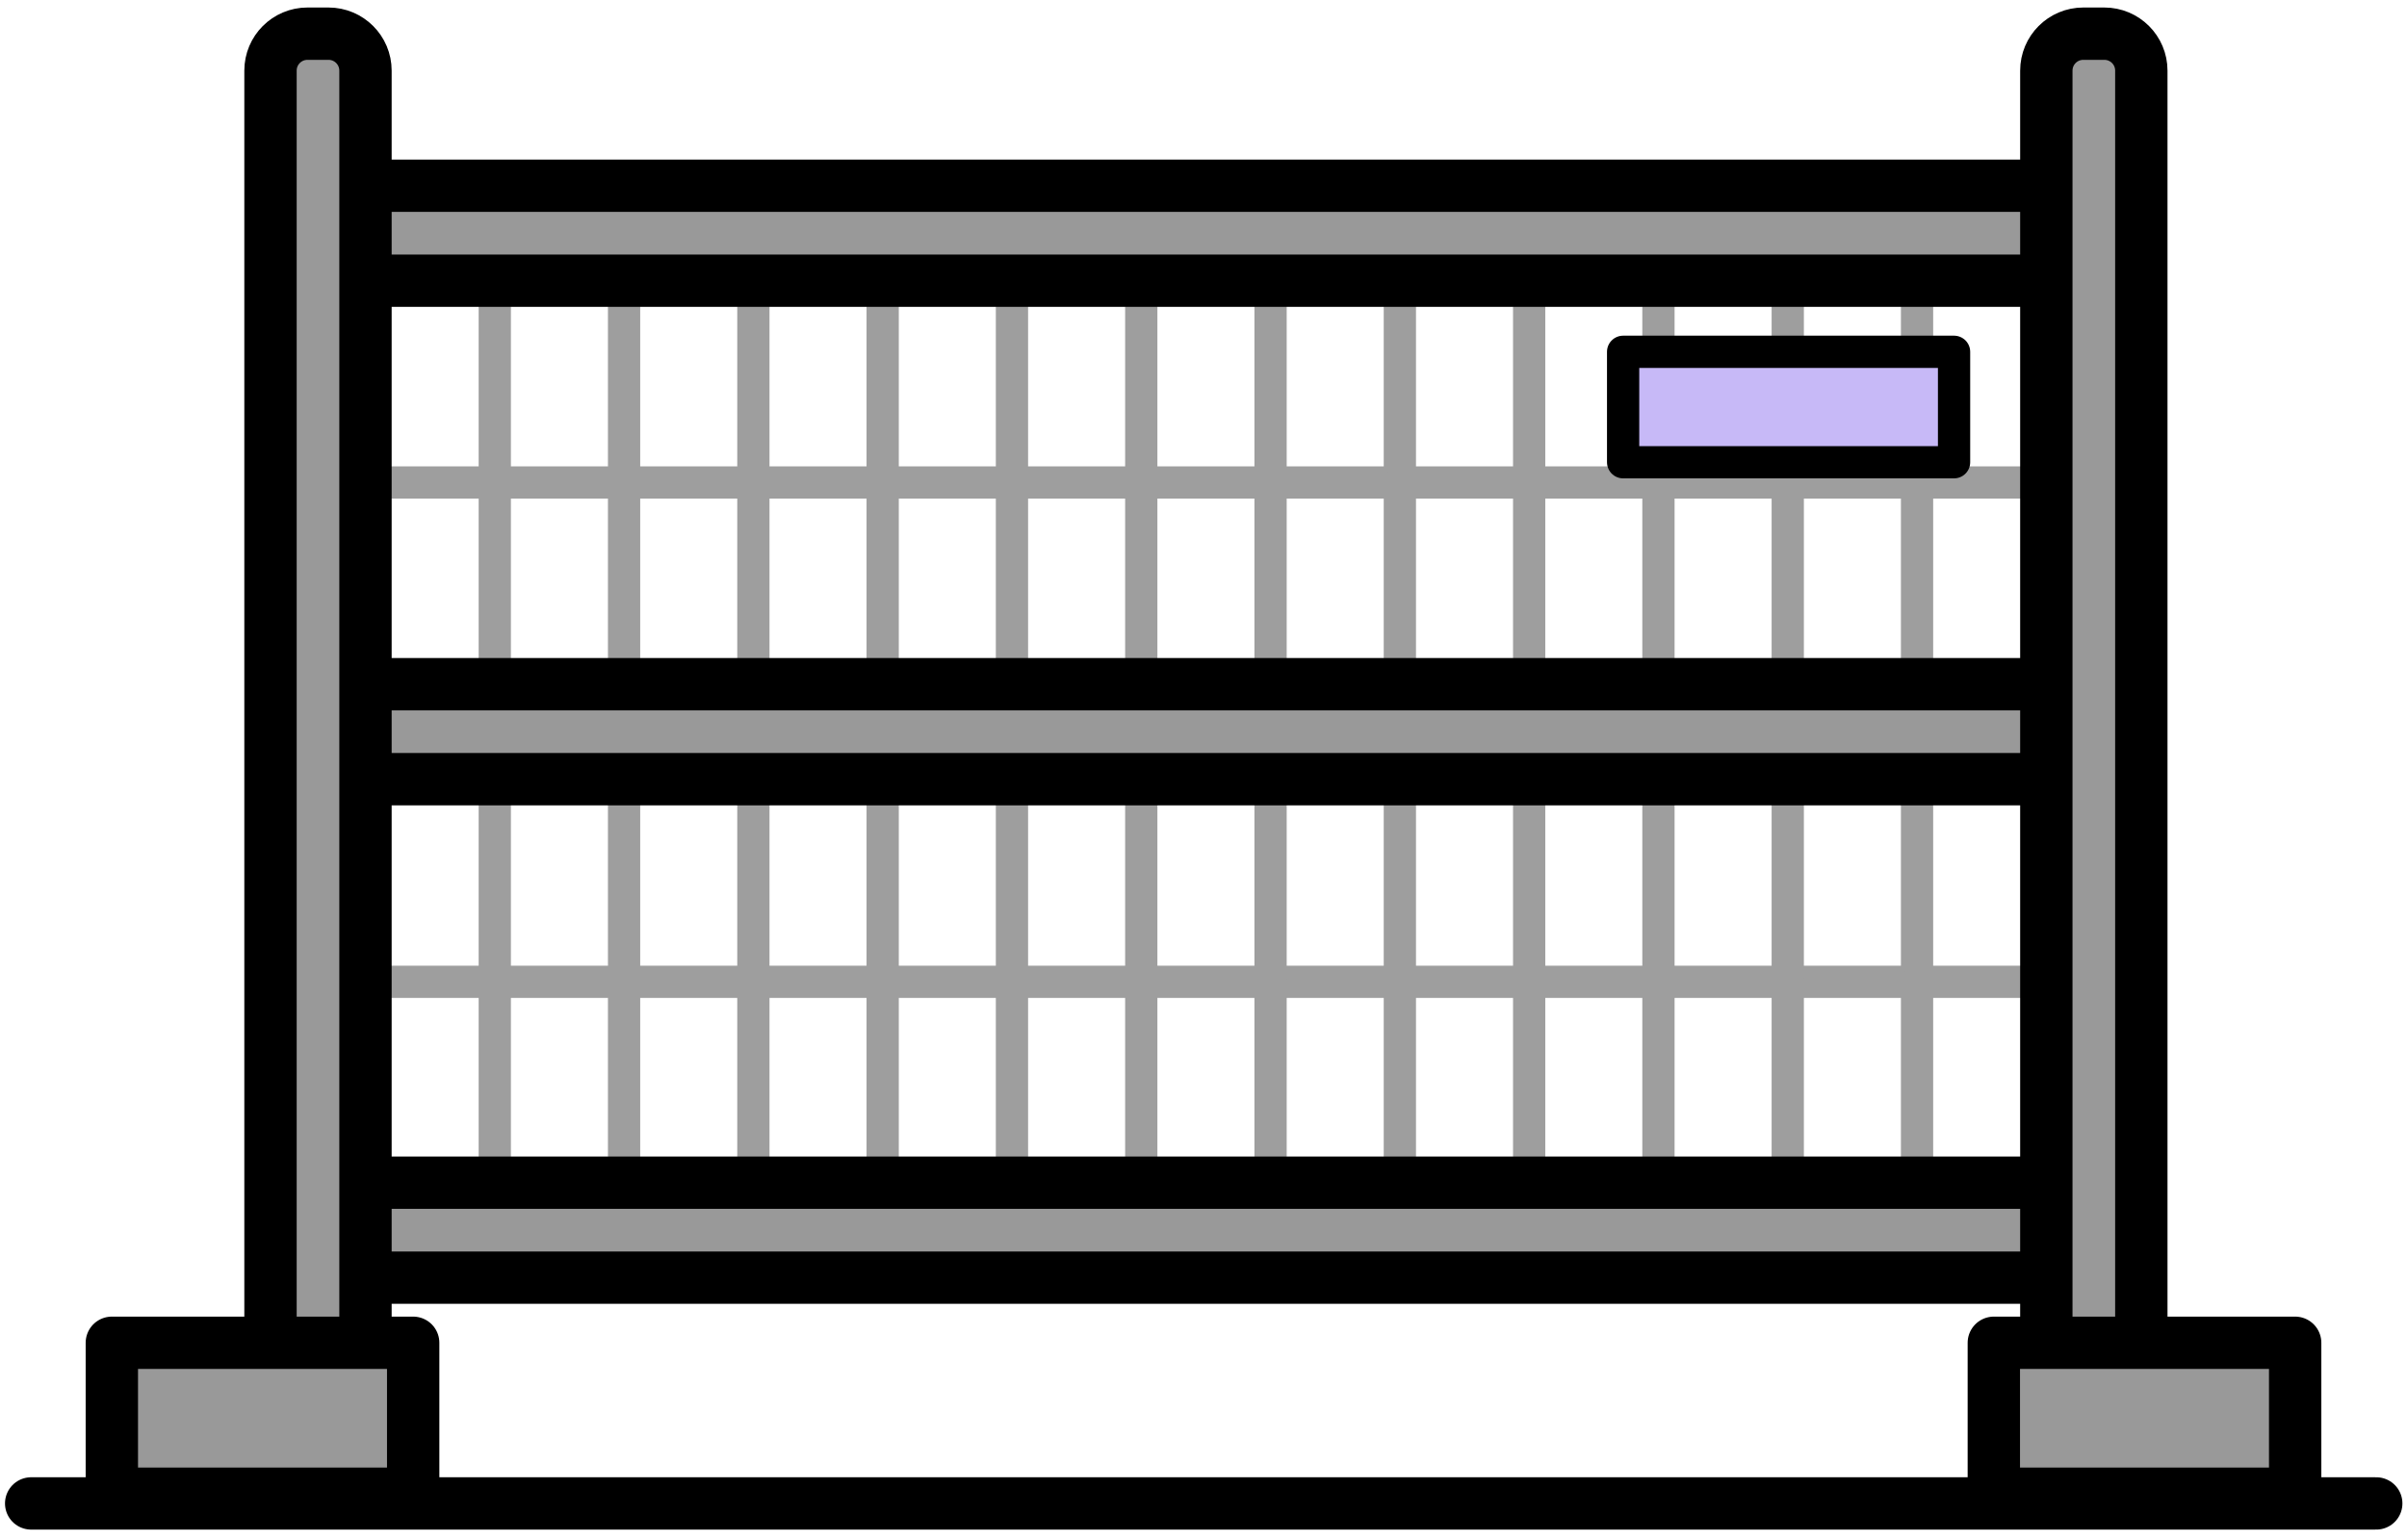 <?xml version="1.0" encoding="UTF-8" standalone="no"?><!DOCTYPE svg PUBLIC "-//W3C//DTD SVG 1.1//EN" "http://www.w3.org/Graphics/SVG/1.1/DTD/svg11.dtd"><svg width="100%" height="100%" viewBox="0 0 200 128" version="1.1" xmlns="http://www.w3.org/2000/svg" xmlns:xlink="http://www.w3.org/1999/xlink" xml:space="preserve" xmlns:serif="http://www.serif.com/" style="fill-rule:evenodd;clip-rule:evenodd;stroke-linecap:round;stroke-linejoin:round;stroke-miterlimit:10;"><rect id="f3" x="0" y="0" width="200" height="127.715" style="fill:none;"/><g id="bakke"><path d="M-30.432,124.96l245.148,-0l-245.148,-0Z" style="fill:#999;fill-rule:nonzero;"/><path d="M2.59,124.96l194.854,-0" style="fill:none;fill-rule:nonzero;stroke:#000;stroke-width:4.35px;"/></g><g id="mobilgjerde"><g><path d="M41.112,23.33l-0,16.77" style="fill:none;fill-rule:nonzero;stroke:#9e9e9e;stroke-width:2.68px;"/><path d="M51.855,40.1l0,-16.77" style="fill:none;fill-rule:nonzero;stroke:#9e9e9e;stroke-width:2.68px;"/><path d="M62.599,23.33l-0,16.77" style="fill:none;fill-rule:nonzero;stroke:#9e9e9e;stroke-width:2.68px;"/><path d="M73.342,40.1l-0,-16.77" style="fill:none;fill-rule:nonzero;stroke:#9e9e9e;stroke-width:2.68px;"/><path d="M84.085,40.1l0,-16.77" style="fill:none;fill-rule:nonzero;stroke:#9e9e9e;stroke-width:2.68px;"/><path d="M94.829,23.33l-0,16.77" style="fill:none;fill-rule:nonzero;stroke:#9e9e9e;stroke-width:2.68px;"/><path d="M105.572,40.1l-0,-16.77" style="fill:none;fill-rule:nonzero;stroke:#9e9e9e;stroke-width:2.68px;"/><path d="M116.316,40.1l-0,-16.77" style="fill:none;fill-rule:nonzero;stroke:#9e9e9e;stroke-width:2.68px;"/><path d="M127.059,23.33l-0,16.77" style="fill:none;fill-rule:nonzero;stroke:#9e9e9e;stroke-width:2.68px;"/><path d="M137.802,40.1l0,-16.77" style="fill:none;fill-rule:nonzero;stroke:#9e9e9e;stroke-width:2.68px;"/><path d="M148.546,40.1l-0,-16.77" style="fill:none;fill-rule:nonzero;stroke:#9e9e9e;stroke-width:2.68px;"/><path d="M159.289,23.33l-0,16.77" style="fill:none;fill-rule:nonzero;stroke:#9e9e9e;stroke-width:2.68px;"/><path d="M41.112,40.1l-10.744,-0" style="fill:none;fill-rule:nonzero;stroke:#9e9e9e;stroke-width:2.68px;"/><path d="M41.112,40.1l10.743,-0" style="fill:none;fill-rule:nonzero;stroke:#9e9e9e;stroke-width:2.68px;"/><path d="M41.112,40.1l-0,16.769" style="fill:none;fill-rule:nonzero;stroke:#9e9e9e;stroke-width:2.68px;"/><path d="M51.855,40.1l10.744,-0" style="fill:none;fill-rule:nonzero;stroke:#9e9e9e;stroke-width:2.68px;"/><path d="M51.855,56.869l0,-16.77" style="fill:none;fill-rule:nonzero;stroke:#9e9e9e;stroke-width:2.68px;"/><path d="M73.342,40.1l-10.744,-0" style="fill:none;fill-rule:nonzero;stroke:#9e9e9e;stroke-width:2.68px;"/><path d="M62.599,40.1l-0,16.769" style="fill:none;fill-rule:nonzero;stroke:#9e9e9e;stroke-width:2.68px;"/><path d="M73.342,40.1l10.744,-0" style="fill:none;fill-rule:nonzero;stroke:#9e9e9e;stroke-width:2.68px;"/><path d="M73.342,40.1l-0,16.769" style="fill:none;fill-rule:nonzero;stroke:#9e9e9e;stroke-width:2.68px;"/><path d="M84.085,40.1l10.744,-0" style="fill:none;fill-rule:nonzero;stroke:#9e9e9e;stroke-width:2.68px;"/><path d="M84.085,56.869l0,-16.77" style="fill:none;fill-rule:nonzero;stroke:#9e9e9e;stroke-width:2.68px;"/><path d="M105.572,40.1l-10.744,-0" style="fill:none;fill-rule:nonzero;stroke:#9e9e9e;stroke-width:2.68px;"/><path d="M94.829,40.1l-0,16.769" style="fill:none;fill-rule:nonzero;stroke:#9e9e9e;stroke-width:2.68px;"/><path d="M105.572,40.1l10.744,-0" style="fill:none;fill-rule:nonzero;stroke:#9e9e9e;stroke-width:2.68px;"/><path d="M105.572,40.1l-0,16.769" style="fill:none;fill-rule:nonzero;stroke:#9e9e9e;stroke-width:2.68px;"/><path d="M116.316,40.1l10.743,-0" style="fill:none;fill-rule:nonzero;stroke:#9e9e9e;stroke-width:2.68px;"/><path d="M116.316,56.869l-0,-16.77" style="fill:none;fill-rule:nonzero;stroke:#9e9e9e;stroke-width:2.68px;"/><path d="M137.802,40.1l-10.743,-0" style="fill:none;fill-rule:nonzero;stroke:#9e9e9e;stroke-width:2.68px;"/><path d="M127.059,40.1l-0,16.769" style="fill:none;fill-rule:nonzero;stroke:#9e9e9e;stroke-width:2.68px;"/><path d="M137.802,40.1l10.744,-0" style="fill:none;fill-rule:nonzero;stroke:#9e9e9e;stroke-width:2.68px;"/><path d="M137.802,40.1l0,16.769" style="fill:none;fill-rule:nonzero;stroke:#9e9e9e;stroke-width:2.68px;"/><path d="M148.546,40.1l10.743,-0" style="fill:none;fill-rule:nonzero;stroke:#9e9e9e;stroke-width:2.68px;"/><path d="M148.546,56.869l-0,-16.77" style="fill:none;fill-rule:nonzero;stroke:#9e9e9e;stroke-width:2.68px;"/><path d="M170.032,40.1l-10.743,-0" style="fill:none;fill-rule:nonzero;stroke:#9e9e9e;stroke-width:2.68px;"/><path d="M159.289,40.1l-0,16.769" style="fill:none;fill-rule:nonzero;stroke:#9e9e9e;stroke-width:2.68px;"/><path d="M41.112,64.835l-0,16.769" style="fill:none;fill-rule:nonzero;stroke:#9e9e9e;stroke-width:2.68px;"/><path d="M51.855,81.604l0,-16.77" style="fill:none;fill-rule:nonzero;stroke:#9e9e9e;stroke-width:2.68px;"/><path d="M62.599,64.835l-0,16.769" style="fill:none;fill-rule:nonzero;stroke:#9e9e9e;stroke-width:2.68px;"/><path d="M73.342,81.604l-0,-16.77" style="fill:none;fill-rule:nonzero;stroke:#9e9e9e;stroke-width:2.68px;"/><path d="M84.085,81.604l0,-16.77" style="fill:none;fill-rule:nonzero;stroke:#9e9e9e;stroke-width:2.68px;"/><path d="M94.829,64.835l-0,16.769" style="fill:none;fill-rule:nonzero;stroke:#9e9e9e;stroke-width:2.68px;"/><path d="M105.572,81.604l-0,-16.77" style="fill:none;fill-rule:nonzero;stroke:#9e9e9e;stroke-width:2.68px;"/><path d="M116.316,81.604l-0,-16.77" style="fill:none;fill-rule:nonzero;stroke:#9e9e9e;stroke-width:2.68px;"/><path d="M127.059,64.835l-0,16.769" style="fill:none;fill-rule:nonzero;stroke:#9e9e9e;stroke-width:2.68px;"/><path d="M137.802,81.604l0,-16.77" style="fill:none;fill-rule:nonzero;stroke:#9e9e9e;stroke-width:2.68px;"/><path d="M148.546,81.604l-0,-16.77" style="fill:none;fill-rule:nonzero;stroke:#9e9e9e;stroke-width:2.68px;"/><path d="M159.289,64.835l-0,16.769" style="fill:none;fill-rule:nonzero;stroke:#9e9e9e;stroke-width:2.68px;"/><path d="M41.112,81.604l-10.744,0" style="fill:none;fill-rule:nonzero;stroke:#9e9e9e;stroke-width:2.68px;"/><path d="M41.112,81.604l10.743,0" style="fill:none;fill-rule:nonzero;stroke:#9e9e9e;stroke-width:2.68px;"/><path d="M41.112,81.604l-0,16.77" style="fill:none;fill-rule:nonzero;stroke:#9e9e9e;stroke-width:2.68px;"/><path d="M51.855,81.604l10.744,0" style="fill:none;fill-rule:nonzero;stroke:#9e9e9e;stroke-width:2.68px;"/><path d="M51.855,98.374l0,-16.77" style="fill:none;fill-rule:nonzero;stroke:#9e9e9e;stroke-width:2.68px;"/><path d="M73.342,81.604l-10.744,0" style="fill:none;fill-rule:nonzero;stroke:#9e9e9e;stroke-width:2.68px;"/><path d="M62.599,81.604l-0,16.77" style="fill:none;fill-rule:nonzero;stroke:#9e9e9e;stroke-width:2.68px;"/><path d="M73.342,81.604l10.744,0" style="fill:none;fill-rule:nonzero;stroke:#9e9e9e;stroke-width:2.68px;"/><path d="M73.342,81.604l-0,16.77" style="fill:none;fill-rule:nonzero;stroke:#9e9e9e;stroke-width:2.68px;"/><path d="M84.085,81.604l10.744,0" style="fill:none;fill-rule:nonzero;stroke:#9e9e9e;stroke-width:2.68px;"/><path d="M84.085,98.374l0,-16.77" style="fill:none;fill-rule:nonzero;stroke:#9e9e9e;stroke-width:2.68px;"/><path d="M105.572,81.604l-10.744,0" style="fill:none;fill-rule:nonzero;stroke:#9e9e9e;stroke-width:2.68px;"/><path d="M94.829,81.604l-0,16.77" style="fill:none;fill-rule:nonzero;stroke:#9e9e9e;stroke-width:2.68px;"/><path d="M105.572,81.604l10.744,0" style="fill:none;fill-rule:nonzero;stroke:#9e9e9e;stroke-width:2.68px;"/><path d="M105.572,81.604l-0,16.77" style="fill:none;fill-rule:nonzero;stroke:#9e9e9e;stroke-width:2.68px;"/><path d="M116.316,81.604l10.743,0" style="fill:none;fill-rule:nonzero;stroke:#9e9e9e;stroke-width:2.68px;"/><path d="M116.316,98.374l-0,-16.77" style="fill:none;fill-rule:nonzero;stroke:#9e9e9e;stroke-width:2.68px;"/><path d="M137.802,81.604l-10.743,0" style="fill:none;fill-rule:nonzero;stroke:#9e9e9e;stroke-width:2.68px;"/><path d="M127.059,81.604l-0,16.77" style="fill:none;fill-rule:nonzero;stroke:#9e9e9e;stroke-width:2.68px;"/><path d="M137.802,81.604l10.744,0" style="fill:none;fill-rule:nonzero;stroke:#9e9e9e;stroke-width:2.68px;"/><path d="M137.802,81.604l0,16.77" style="fill:none;fill-rule:nonzero;stroke:#9e9e9e;stroke-width:2.68px;"/><path d="M148.546,81.604l10.743,0" style="fill:none;fill-rule:nonzero;stroke:#9e9e9e;stroke-width:2.68px;"/><path d="M148.546,98.374l-0,-16.77" style="fill:none;fill-rule:nonzero;stroke:#9e9e9e;stroke-width:2.68px;"/><path d="M170.032,81.604l-10.743,0" style="fill:none;fill-rule:nonzero;stroke:#9e9e9e;stroke-width:2.68px;"/><path d="M159.289,81.604l-0,16.77" style="fill:none;fill-rule:nonzero;stroke:#9e9e9e;stroke-width:2.68px;"/><rect x="26.554" y="15.437" width="147.292" height="7.893" style="fill:#999;stroke:#000;stroke-width:4.35px;"/><rect x="26.554" y="56.869" width="147.292" height="7.893" style="fill:#999;stroke:#000;stroke-width:4.35px;"/><rect x="26.554" y="98.301" width="147.292" height="7.893" style="fill:#999;stroke:#000;stroke-width:4.35px;"/><path d="M177.925,120.325l-7.893,0l0,-114.456c0,-1.695 1.375,-3.07 3.071,-3.07l1.751,-0c1.696,-0 3.071,1.375 3.071,3.07l0,114.456Z" style="fill:#999;fill-rule:nonzero;stroke:#000;stroke-width:4.35px;"/><path d="M30.368,120.325l-7.892,0l-0,-114.456c-0,-1.695 1.374,-3.07 3.071,-3.07l1.75,-0c1.696,-0 3.071,1.375 3.071,3.07l0,114.456Z" style="fill:#999;fill-rule:nonzero;stroke:#000;stroke-width:4.35px;"/><rect x="134.867" y="29.241" width="27.498" height="9.179" style="fill:#c7b9f7;stroke:#000;stroke-width:2.68px;"/><rect x="165.669" y="111.608" width="25.038" height="12.548" style="fill:#999;stroke:#000;stroke-width:4.35px;"/><rect x="9.293" y="111.608" width="25.038" height="12.548" style="fill:#999;stroke:#000;stroke-width:4.35px;"/></g></g></svg>